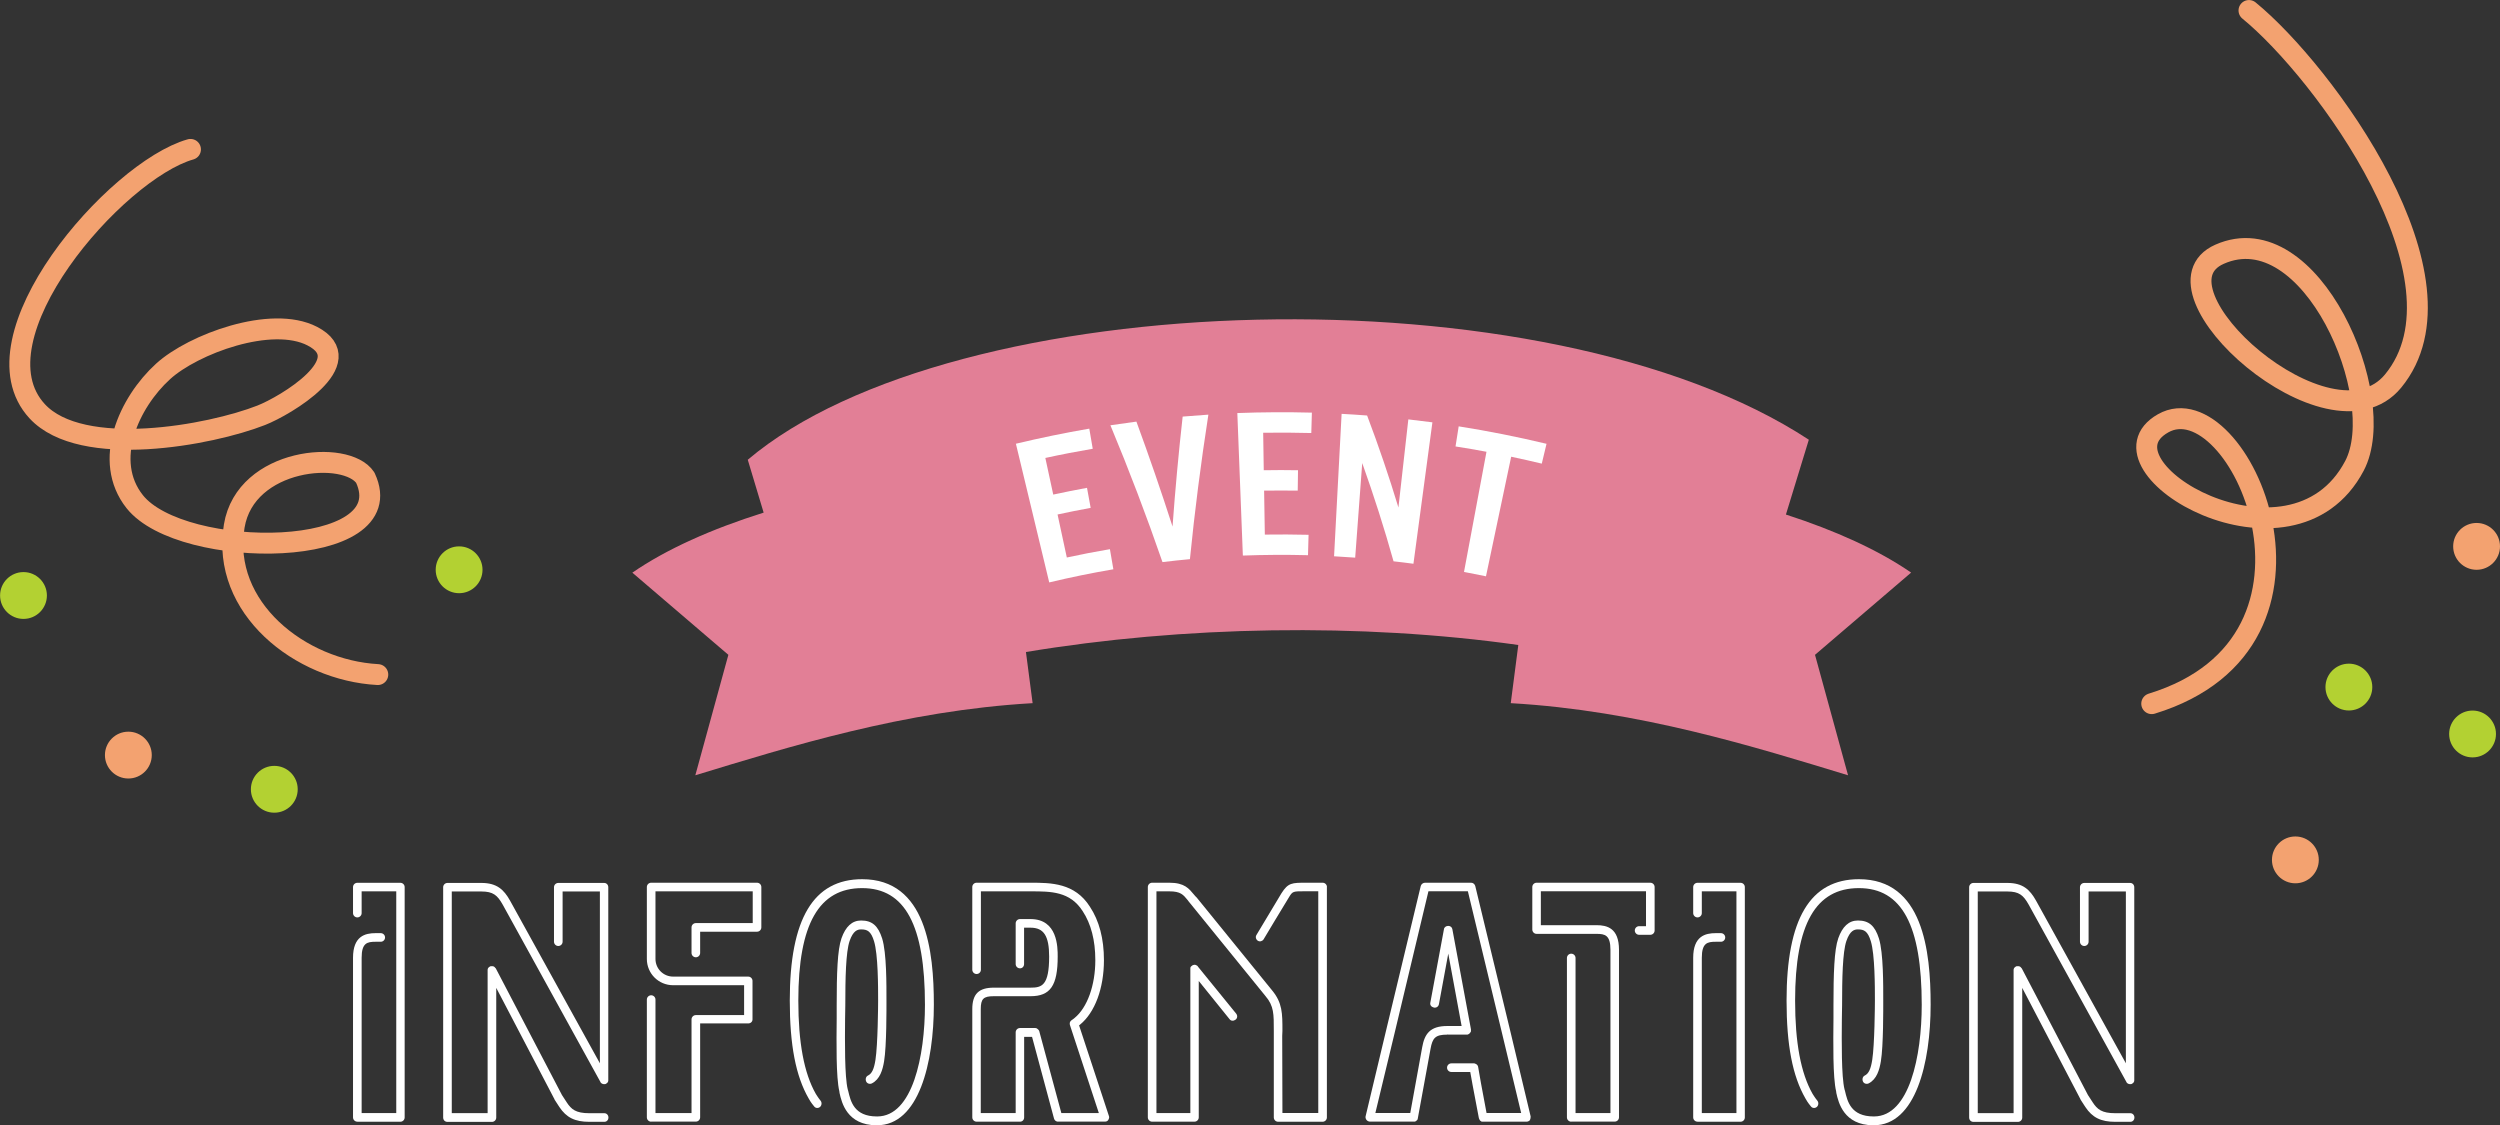 <?xml version="1.0" encoding="UTF-8"?>
<svg id="_レイヤー_2" data-name="レイヤー 2" xmlns="http://www.w3.org/2000/svg" viewBox="0 0 348.07 156.67">
  <rect x="0" y="0" width="348.07" height="156.67" fill="#333333" stroke="none"/>
  <defs>
    <style>
      .cls-1 {
        fill: #f3a270;
      }

      .cls-2 {
        fill: #fff;
      }

      .cls-3 {
        fill: #b3d132;
      }

      .cls-4 {
        fill: #e27f96;
      }

      .cls-5 {
        fill: none;
        stroke: #f3a270;
        stroke-linecap: round;
        stroke-linejoin: round;
        stroke-width: 2.91px;
      }
    </style>
  </defs>
  <g id="_レイアウト" data-name="レイアウト">
    <g>
      <path class="cls-4" d="m266.08,79.72c-4.57-3.15-10.52-5.84-17.43-8.08l3.19-10.42c-36.64-24.03-119.07-21.46-147.73,2.79l2.21,7.36c-7.27,2.29-13.52,5.08-18.28,8.36l13.37,11.44-4.6,16.77c12.95-3.94,29.08-9.02,46.96-10.04l-.93-7.12c21.83-3.64,46.6-4.08,68.55-.98l-1.05,8.1c17.87,1.02,34,6.1,46.96,10.04l-4.6-16.77,13.37-11.44Z"/>
      <g>
        <path class="cls-2" d="m49.75,156.17c-.33,0-.6-.27-.6-.6v-22.22c0-3.03,1.7-3.43,3.13-3.43h.73c.33,0,.6.27.6.6s-.27.6-.6.6h-.73c-1.16,0-1.93.17-1.93,2.23v21.62h4.82v-30.87h-4.82v3.03c0,.33-.27.6-.6.6s-.6-.27-.6-.6v-3.62c0-.33.27-.6.6-.6h5.99c.33,0,.6.27.6.6v32.07c0,.33-.27.6-.6.6h-5.99Z"/>
        <path class="cls-2" d="m62.9,124.11v30.87h4.99v-19.96c0-.07.03-.17.07-.23s.1-.13.17-.17c.07-.03.13-.1.2-.1h.23c.07,0,.17.03.23.07s.13.1.17.17l.07.07,9.21,17.63.67,1.03c.63.96,1.26,1.5,3.13,1.5h2.1c.33,0,.57.27.57.6s-.23.6-.57.6h-2.1c-2,0-3.19-.6-4.16-2.06l-.67-1.03v-.03l-8.12-15.53v18.06c0,.33-.27.6-.6.6h-6.19c-.17,0-.33-.07-.43-.17-.1-.1-.17-.27-.17-.43v-32.07c0-.33.27-.6.6-.6h4.72c2.16,0,3.13.93,3.99,2.46l12.51,22.65v-23.92h-5.19v6.99c0,.33-.27.6-.6.6s-.6-.27-.6-.6v-7.58c0-.33.27-.6.6-.6h6.39c.33,0,.57.27.57.6v26.91c0,.07-.03.17-.07.23s-.1.13-.17.17-.13.1-.2.1h-.2c-.07,0-.17-.03-.23-.07-.07-.03-.17-.1-.2-.17l-.03-.07-13.6-24.68c-.73-1.3-1.33-1.83-2.96-1.83h-4.12Z"/>
        <path class="cls-2" d="m90.66,156.17c-.33,0-.6-.27-.6-.6v-16.4c0-.33.27-.6.6-.6s.6.27.6.6v15.8h5.02v-13.04c0-.33.27-.6.6-.6h6.72v-4.16h-9.88c-2.03,0-3.66-1.63-3.66-3.66v-10.01c0-.33.27-.6.6-.6h14.74c.33,0,.6.27.6.6v5.62c0,.33-.27.6-.6.6h-7.92v2.96c0,.33-.27.6-.6.6s-.6-.27-.6-.6v-3.56c0-.33.27-.6.6-.6h7.92v-4.42h-13.54v9.41c0,1.36,1.1,2.46,2.46,2.46h10.45c.33,0,.6.27.6.6v5.36c0,.33-.27.56-.6.56h-6.69v13.07c0,.33-.27.6-.6.6h-6.22Z"/>
        <path class="cls-2" d="m122.01,156.67c-4.09-.04-4.82-3.15-5.12-4.49l-.03-.24c-.47-1.95-.4-6.85-.37-10.11v-1.85c0-4.42.1-7.74.67-9.35.57-1.61,1.46-2.47,2.73-2.47,1.53,0,2.36.72,2.93,2.5.63,2.02.6,6.51.6,8.67,0,1.03.03,6.27-.33,8.43-.2,1.2-.57,2.5-1.7,3.08-.3.14-.67.03-.8-.28s-.03-.69.27-.82c.53-.27.83-.89,1.03-2.19.33-2.12.37-7.61.37-8.22,0-1.92,0-6.44-.57-8.29-.43-1.4-.93-1.64-1.8-1.64-.5,0-1.1.17-1.6,1.61-.53,1.54-.6,5.24-.6,8.98,0,.51-.03,1.13-.03,1.85-.03,3.19-.07,8.05.37,9.83l.07.24c.33,1.41.8,3.53,3.99,3.53h.07c4.89-.03,6.62-8.39,6.62-15.55,0-11.07-2.76-16.24-8.75-16.24s-8.88,4.97-8.88,15.66c0,5.86.8,10.11,2.43,12.98.1.14.3.51.67.96.2.24.17.65-.07.86-.23.21-.63.21-.83-.07-.43-.51-.67-.93-.76-1.1-1.8-3.12-2.63-7.44-2.63-13.64,0-11.38,3.29-16.89,10.08-16.89,8.91,0,9.98,9.97,9.98,17.47,0,8.12-2.09,16.79-7.92,16.79h-.07Z"/>
        <path class="cls-2" d="m147.32,156.17c-.27,0-.5-.17-.57-.43l-3.06-11.38h-1.1v11.21c0,.33-.23.6-.57.6h-6.05c-.33,0-.6-.27-.6-.6v-15.07c0-2.1.9-2.99,2.99-2.99h5.12c1.56,0,2.59-.27,2.59-4.32,0-2.86-.73-4.03-2.59-4.03h-.9v5.06c0,.33-.23.6-.57.6s-.6-.27-.6-.6v-5.66c0-.33.27-.6.6-.6h1.46c3.79,0,3.79,3.92,3.79,5.22,0,4.06-1.03,5.52-3.79,5.52h-5.12c-1.43,0-1.8.37-1.8,1.8v14.47h4.86v-11.24c0-.33.27-.6.6-.6h2.13c.17,0,.3.1.4.2.07.07.17.2.17.3l3.06,11.34h5.22l-4.02-12.24c-.03-.07-.03-.17-.03-.27,0-.17.13-.33.27-.43.13-.07.27-.2.4-.3,1.76-1.43,2.89-4.53,2.89-8.05,0-2.76-.6-5.06-1.76-6.82-1.76-2.76-4.42-2.76-7.25-2.76h-6.92v10.91c0,.33-.27.6-.6.6s-.6-.27-.6-.6v-11.51c0-.33.27-.6.6-.6h7.52c2.86,0,6.15.03,8.25,3.33,1.3,1.96,1.96,4.46,1.96,7.45,0,3.93-1.26,7.29-3.33,8.98-.03.03-.1.07-.13.1l4.16,12.64c.07.17,0,.37-.1.53-.1.17-.27.23-.47.23h-6.52Z"/>
        <path class="cls-2" d="m184.74,123.51v32.07c0,.33-.27.6-.6.6h-6.19c-.33,0-.6-.27-.6-.6v-12.04c0-2.36.03-3.46-1.16-4.86l-10.48-12.91c-.13-.13-.23-.3-.37-.47-.6-.73-.96-1.2-2.53-1.2h-1.8v30.87h4.72v-20.09c0-.07,0-.17.03-.23s.1-.13.17-.17c.07-.07.17-.13.23-.13.03,0,.13-.03.17-.03.07,0,.17.03.23.07s.17.07.2.13v.03l5.36,6.59c.2.27.17.63-.1.83-.27.2-.63.2-.83-.07l-4.29-5.32v18.99c0,.33-.27.6-.6.6h-5.89c-.33,0-.6-.27-.6-.6v-32.07c0-.33.27-.6.6-.6h2.4c2.13,0,2.73.83,3.43,1.66.1.13.23.27.37.4l10.51,12.94c1.43,1.73,1.43,3.19,1.43,5.62l-.03.7.03,10.74h4.99v-30.87h-1.73c-1.83,0-1.83-.03-2.39.9-.47.73-3.46,5.75-3.49,5.79-.17.27-.53.37-.8.2-.27-.17-.37-.53-.2-.8.13-.2,3.03-5.06,3.49-5.82.93-1.46,1.46-1.46,3.43-1.46h2.3c.33,0,.6.27.6.6Z"/>
        <path class="cls-2" d="m213.02,155.94c-.1.13-.3.23-.47.23h-6.22c-.07,0-.17-.1-.23-.13-.07-.07-.1-.13-.13-.2,0-.03-.07-.13-.07-.17l-.87-4.59-.33-1.83h-2.63c-.33,0-.6-.27-.6-.6s.27-.6.6-.6h3.06c.3-.03.63.2.67.5l.4,2.29.77,4.12h4.82l-2.73-11.38-4.69-19.49h-5.49l-4.66,19.53-2.73,11.34h4.86l1.66-9.15c.33-1.83,1.06-2.96,3.49-2.96h2l-1.86-10.08-1.3,7.05c-.07.33-.37.53-.7.46-.33-.07-.57-.33-.5-.66l1.9-10.25c.03-.27.3-.46.6-.46s.53.2.57.46l2.59,13.94v.27c0,.07-.1.17-.13.23s-.13.13-.2.17-.13.07-.2.07h-2.63l-.07-.03-.07.03c-1.66,0-2.06.46-2.33,2l-1.76,9.61s-.03.13-.03.17c-.03.07-.1.17-.17.2-.07.07-.17.13-.23.13h-6.25c-.17,0-.37-.1-.47-.23s-.17-.33-.13-.5l2.89-12.11,4.79-19.96c.07-.27.33-.46.6-.46h6.42c.27,0,.5.2.57.46l4.82,19.96,2.89,12.11s0,.37-.1.5Z"/>
        <path class="cls-2" d="m218.76,156.17c-.33,0-.6-.27-.6-.6v-22.19c0-.33.27-.6.6-.6s.6.27.6.6v21.59h4.86v-22.72c0-2.06-.76-2.23-1.93-2.23h-8.35c-.33,0-.6-.27-.6-.6v-5.92c0-.33.27-.6.6-.6h15.83c.33,0,.6.27.6.6v6.05c0,.33-.27.6-.6.6h-1.56c-.33,0-.6-.27-.6-.6s.27-.6.6-.6h.96v-4.86h-14.64v4.72h7.75c1.46,0,3.13.4,3.13,3.43v23.32c0,.33-.27.6-.6.6h-6.05Z"/>
        <path class="cls-2" d="m236.34,156.17c-.33,0-.6-.27-.6-.6v-22.22c0-3.03,1.7-3.43,3.13-3.43h.73c.33,0,.6.27.6.6s-.27.6-.6.6h-.73c-1.16,0-1.93.17-1.93,2.23v21.62h4.82v-30.87h-4.82v3.03c0,.33-.27.6-.6.6s-.6-.27-.6-.6v-3.62c0-.33.27-.6.6-.6h5.99c.33,0,.6.27.6.6v32.07c0,.33-.27.6-.6.6h-5.99Z"/>
        <path class="cls-2" d="m260.79,156.67c-4.09-.04-4.82-3.15-5.12-4.49l-.03-.24c-.47-1.95-.4-6.85-.37-10.11v-1.85c0-4.42.1-7.74.67-9.35.57-1.61,1.46-2.47,2.73-2.47,1.53,0,2.36.72,2.93,2.5.63,2.02.6,6.51.6,8.67,0,1.03.03,6.27-.33,8.43-.2,1.2-.57,2.5-1.7,3.08-.3.14-.67.03-.8-.28s-.03-.69.27-.82c.53-.27.83-.89,1.03-2.19.33-2.12.37-7.61.37-8.22,0-1.92,0-6.44-.57-8.29-.43-1.4-.93-1.64-1.8-1.64-.5,0-1.1.17-1.6,1.61-.53,1.54-.6,5.24-.6,8.98,0,.51-.03,1.13-.03,1.85-.03,3.19-.07,8.05.37,9.83l.07.24c.33,1.41.8,3.53,3.99,3.53h.07c4.89-.03,6.62-8.39,6.62-15.55,0-11.07-2.76-16.24-8.75-16.24s-8.88,4.97-8.88,15.66c0,5.86.8,10.11,2.43,12.98.1.14.3.51.67.96.2.24.17.65-.07.86-.23.21-.63.21-.83-.07-.43-.51-.67-.93-.76-1.1-1.8-3.12-2.63-7.44-2.63-13.64,0-11.38,3.29-16.89,10.08-16.89,8.91,0,9.98,9.97,9.98,17.47,0,8.12-2.09,16.79-7.92,16.79h-.07Z"/>
        <path class="cls-2" d="m275.36,124.11v30.87h4.99v-19.96c0-.07.03-.17.07-.23s.1-.13.17-.17.13-.1.2-.1h.23c.07,0,.17.03.23.07s.13.1.17.17l.07.07,9.21,17.63.67,1.03c.63.96,1.26,1.5,3.13,1.5h2.1c.33,0,.57.27.57.6s-.23.6-.57.6h-2.1c-2,0-3.19-.6-4.16-2.06l-.67-1.03v-.03l-8.12-15.53v18.06c0,.33-.27.6-.6.6h-6.19c-.17,0-.33-.07-.43-.17-.1-.1-.17-.27-.17-.43v-32.07c0-.33.27-.6.6-.6h4.72c2.16,0,3.13.93,3.99,2.46l12.51,22.65v-23.92h-5.19v6.99c0,.33-.27.6-.6.6s-.6-.27-.6-.6v-7.58c0-.33.27-.6.6-.6h6.39c.33,0,.57.27.57.6v26.91c0,.07-.03.17-.07.23s-.1.13-.17.17-.13.1-.2.1h-.2c-.07,0-.17-.03-.23-.07-.07-.03-.17-.1-.2-.17l-.03-.07-13.6-24.68c-.73-1.3-1.33-1.83-2.96-1.83h-4.12Z"/>
      </g>
      <g>
        <path class="cls-2" d="m151.66,59.68c.16.93.32,1.86.48,2.8-2.21.38-4.41.8-6.6,1.28.37,1.7.74,3.4,1.1,5.1,1.56-.34,3.13-.65,4.7-.94.17.93.34,1.86.51,2.79-1.54.28-3.08.59-4.61.92.43,2,.86,3.99,1.29,5.99,1.99-.43,3.99-.82,6-1.16.16.93.32,1.86.48,2.8-2.99.51-5.97,1.12-8.93,1.83-1.55-6.44-3.09-12.87-4.64-19.31,3.39-.81,6.79-1.51,10.21-2.1Z"/>
        <path class="cls-2" d="m165.67,77.85c-1.28.12-2.55.25-3.82.41-2.21-6.4-4.63-12.76-7.25-19.05,1.21-.18,2.41-.35,3.62-.51,1.78,4.85,3.46,9.72,5.03,14.61.37-5.1.84-10.21,1.41-15.31,1.19-.1,2.38-.19,3.58-.27-1.04,6.7-1.9,13.41-2.57,20.12Z"/>
        <path class="cls-2" d="m182.65,57.46c-.03.95-.05,1.89-.08,2.83-2.23-.06-4.46-.07-6.7-.04.03,1.74.06,3.48.08,5.22,1.59-.03,3.18-.03,4.77,0-.01.95-.03,1.89-.04,2.84-1.56-.02-3.12-.02-4.68,0,.03,2.04.07,4.08.1,6.12,2.03-.03,4.06-.02,6.09.03-.03.95-.05,1.89-.08,2.84-3.02-.08-6.05-.06-9.07.05-.26-6.61-.51-13.23-.77-19.84,3.46-.13,6.91-.15,10.37-.06Z"/>
        <path class="cls-2" d="m199.43,58.81c-.88,6.56-1.76,13.12-2.64,19.68-.92-.12-1.84-.24-2.77-.34-1.28-4.58-2.74-9.14-4.36-13.68-.33,4.39-.66,8.78-.98,13.17-.98-.07-1.96-.14-2.94-.19.35-6.61.7-13.22,1.05-19.83,1.18.06,2.37.14,3.55.23,1.61,4.25,3.06,8.52,4.36,12.81.46-4.09.92-8.18,1.38-12.27,1.12.13,2.23.26,3.35.41Z"/>
        <path class="cls-2" d="m210.4,63.58c-1.17,5.55-2.34,11.11-3.51,16.66-1.02-.21-2.04-.42-3.06-.61,1.04-5.58,2.09-11.16,3.13-16.73-1.43-.27-2.87-.52-4.31-.74.15-.93.3-1.87.44-2.8,4.1.65,8.18,1.46,12.23,2.43-.22.92-.44,1.84-.66,2.76-1.42-.34-2.84-.66-4.26-.96Z"/>
      </g>
      <path class="cls-1" d="m21.13,105.13c0-1.8-1.46-3.26-3.26-3.26s-3.26,1.46-3.26,3.26,1.46,3.26,3.26,3.26,3.26-1.46,3.26-3.26Z"/>
      <path class="cls-3" d="m6.53,82.91c0-1.8-1.46-3.26-3.26-3.26s-3.26,1.46-3.26,3.26,1.46,3.26,3.26,3.26,3.26-1.46,3.26-3.26Z"/>
      <path class="cls-3" d="m41.45,109.89c0-1.8-1.46-3.26-3.26-3.26s-3.26,1.46-3.26,3.26,1.46,3.26,3.26,3.26,3.26-1.46,3.26-3.26Z"/>
      <path class="cls-3" d="m67.18,79.33c0-1.8-1.46-3.26-3.26-3.26s-3.26,1.46-3.26,3.26,1.46,3.26,3.26,3.26,3.26-1.46,3.26-3.26Z"/>
      <path class="cls-1" d="m348.07,76.07c0-1.8-1.46-3.26-3.26-3.26s-3.26,1.46-3.26,3.26,1.46,3.26,3.26,3.26,3.26-1.46,3.26-3.26Z"/>
      <path class="cls-3" d="m330.29,95.66c0-1.8-1.46-3.26-3.26-3.26s-3.26,1.46-3.26,3.26,1.46,3.26,3.26,3.26,3.26-1.46,3.26-3.26Z"/>
      <path class="cls-1" d="m322.84,119.72c0-1.8-1.46-3.26-3.26-3.26s-3.26,1.46-3.26,3.26,1.46,3.26,3.26,3.26,3.26-1.46,3.26-3.26Z"/>
      <path class="cls-3" d="m347.51,102.19c0-1.8-1.46-3.26-3.26-3.26s-3.26,1.46-3.26,3.26,1.46,3.26,3.26,3.26,3.26-1.46,3.26-3.26Z"/>
      <path class="cls-5" d="m26.52,20.8c-10.4,2.95-30.76,26.27-21.34,36.46,6.18,6.69,24.12,3.34,31.19.56,3.39-1.33,13.84-7.55,7.11-11.02-5.69-2.94-16.59,1.11-20.76,4.9-4.76,4.32-8.48,12.46-3.96,18.15,6.57,8.26,37.45,8.1,32.1-3.34-2.6-3.95-16.68-2.8-18.25,6.74-1.87,11.35,9.16,20.08,19.99,20.67"/>
      <path class="cls-5" d="m313.12,1.46c10.45,8.53,31.69,37.47,20.06,51.6-8.78,10.65-34.99-12.85-24.16-17.66,12.71-5.64,23.76,20,18.79,29.45-8.82,16.76-37.08.01-26.65-5.91,10.43-5.93,26.87,30.31-1.58,39.03"/>
    </g>
  </g>
</svg>